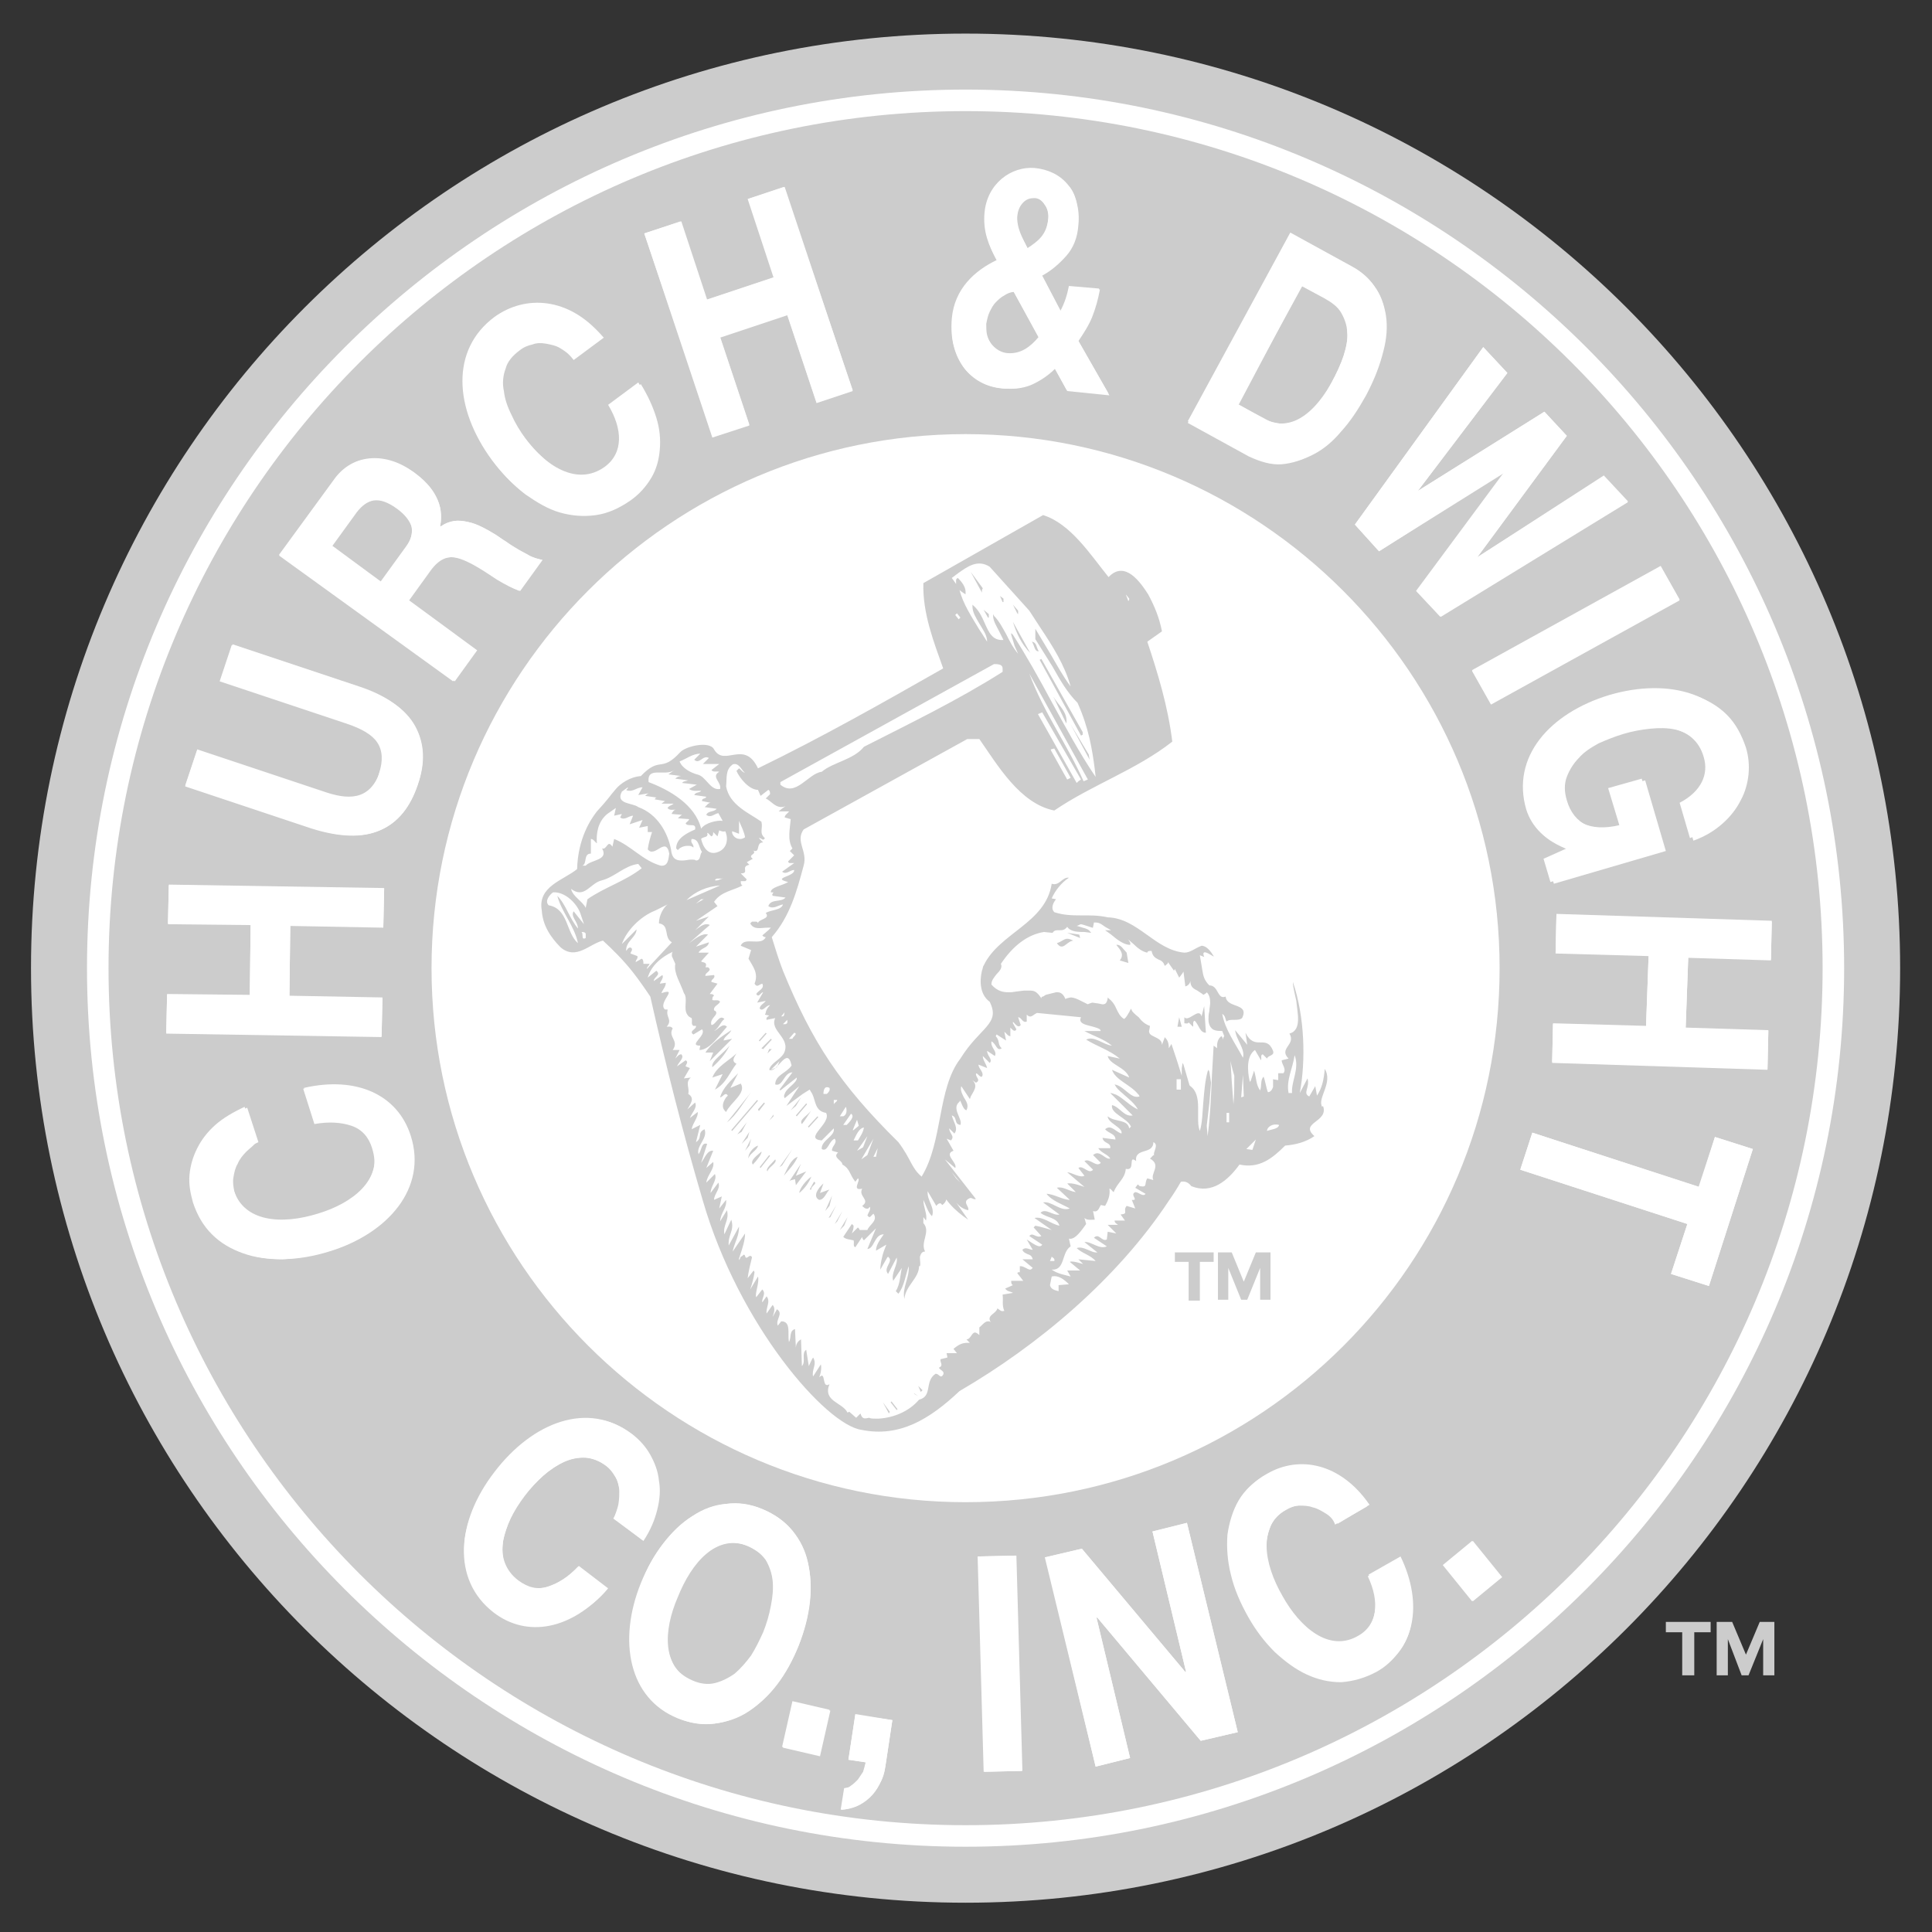 <?xml version="1.0" encoding="utf-8"?>
<!-- Generator: Adobe Illustrator 24.0.0, SVG Export Plug-In . SVG Version: 6.00 Build 0)  -->
<svg version="1.1" id="Layer_1" xmlns="http://www.w3.org/2000/svg" xmlns:xlink="http://www.w3.org/1999/xlink" x="0px" y="0px"
	 viewBox="0 0 224.3 224.3" style="enable-background:new 0 0 224.3 224.3;" xml:space="preserve">
<rect x="0" y="0" width="224.3" height="224.3" fill="#333333" stroke="none"/>
<style type="text/css">
	.st0{fill-rule:evenodd;clip-rule:evenodd;fill:#CCCCCC;}
	.st1{fill-rule:evenodd;clip-rule:evenodd;fill:#FFFFFF;}
	.st2{fill:#FFFFFF;}
	.st3{fill:#CCCCCC;}
</style>
<g>
	<path class="st0" d="M220.6,112.4c0,59.9-48.6,108.5-108.5,108.5c-59.9,0-108.5-48.6-108.5-108.5C3.6,52.5,52.2,3.9,112.1,3.9
		C172,3.9,220.6,52.5,220.6,112.4"/>
	<path class="st1" d="M174.1,112.4c0-34.2-27.8-62-62-62c-34.2,0-62,27.8-62,62c0,34.2,27.8,62,62,62
		C146.4,174.4,174.1,146.7,174.1,112.4"/>
	<path class="st2" d="M112.1,10.4c-56.2,0-102,45.8-102,102c0,56.2,45.7,102,102,102c56.2,0,102-45.8,102-102
		C214.1,56.2,168.3,10.4,112.1,10.4z M112.1,211.9c-54.9,0-99.5-44.6-99.5-99.5c0-54.9,44.6-99.5,99.5-99.5
		c54.9,0,99.5,44.6,99.5,99.5C211.6,167.3,167,211.9,112.1,211.9z"/>
	<path class="st2" d="M132.5,121.7c-2.7-3.2-5.8-4.2-6.7-4.5c-1-0.3-4.7-0.9-6-0.8c-1.3,0.1-3.3,0.5-3.7,1.4
		c-0.3,0.7-0.7,1.6-1.6,2.5c-0.7,0.7-1.7,1.8-2.5,3.1c-1.4,1.8-1.8,4.1-2.3,6.7c-0.5,2.4-0.8,5.1-2,7.2l-0.5,0.8l-0.7-0.6
		c-0.8-0.6-1.1-1.3-1.5-2.1l-1.3-2.1c-6.7-6.7-10-11.6-13.5-20.1c0,0-1.3-3.8-1.3-3.8l0-0.4c2-2.4,3.1-5.2,3.8-8.2
		c0.2-0.6,0.1-1.3-0.1-1.9c-0.2-0.8-0.4-1.7,0-2.9c0,0,0-0.6,0-0.8c0-0.2-0.1-0.9-0.2-1.1c-0.2-0.3-1.4-1.9-2.5-2.9
		c-0.7-0.6-1.1-0.7-1.4-0.9l-0.8-0.1l-0.3-0.4c-0.6-1.3-1.4-1.9-2.3-1.5c-0.9,0.4-2.1,0.1-2.4-0.3c-0.3-0.4-0.8-0.7-1.3-0.7
		c-0.9,0-1.9,0.3-2.3,0.6c-1.3,1.3-2,1.6-2.8,1.6c-0.5,0-0.9,0.2-1.3,0.7l-0.4,0.6h-0.5c-1.2,0-1.8,0.7-2.1,1.1l-0.4,0.7l-2,2.1
		c-0.6,0.7-2.1,3-2.1,6.4l0.3,0.4l2.1-0.6l2.8-1.2c0.1-0.1,1.6-0.5,2.4,0.8c0.4,1.1,0.8,1.4,2.1,2.6c0.7,0.6-5.1,4.4-5.1,4.4
		l-0.7,1.9c1.2,1.1,1.6,1.6,2.8,3.1l2.2,3l0,0.1c1.8,8,3.9,16,6.1,23.6c4.2,14.4,14,25.6,17.8,26.1c3.6,0.7,6.2-0.2,10.1-3.9
		c0,0,1.7-1.4,3.2-2.3c0.7-0.4,3.9-2.5,7-5c3-2.4,6.1-5.3,7.5-6.8c2.8-2.8,5-6,7.1-9.1c0,0,0.6-0.6,0.8-3.3c0.1-2.2,0-4.3-0.2-5.6
		C135.3,128.1,135.3,124.9,132.5,121.7z"/>
	<path class="st3" d="M96.3,138.1c-0.4,0.4-0.6,1.2-1.2,1.2c-0.8-0.4-0.1-1.4,0.5-1.9l-0.4,1.1L96.3,138.1z M97.1,139.9l-0.7,1.4
		l-0.2,0.1L97.1,139.9z M153.6,128.4c0.7,1.9-2.8,1.9-1,3.5c-1,0.7-2.2,1-3.4,1.1c-1.5,1.5-3,2.7-5.3,2.2c-1.3,1.8-3.2,3.5-5.6,2.5
		c-0.3-0.4-0.7-0.6-1.2-0.5c-0.4,0.7-0.9,1.5-1.4,2.2c-6,9.1-15.2,16.8-24.3,22.1c-3.5,3.3-7,5.4-11.4,4.5
		c-4.1-0.6-14.2-12.1-18.4-26.6c0,0,0,0,0,0c-2.3-7.8-4.3-15.7-6.1-23.7c-0.6-0.9-1.3-1.9-2-2.8c-1.1-1.4-2.3-2.6-3.5-3.7
		c-1.6,0.4-3.1,2.3-4.9,0.8c-1.2-1.2-2.1-2.6-2.2-4.3c-0.5-2.8,2.5-3.5,4.1-4.8c0.1-3.6,1.6-5.8,2.3-6.7c1.3-1.4,1.5-1.8,2.2-2.6
		c0.5-0.6,1.6-1.4,2.9-1.5c2.3-2.4,2.3-0.3,4.6-2.8c0.7-0.7,3.4-1.3,3.9-0.3c1.2,2.1,3.5-1.2,5.1,2.2c7.4-3.6,14.3-7.5,21.5-11.6
		c-1.1-3.1-2.4-6.4-2.3-9.9l13.9-7.9c3.2,1,5.5,4.6,7.6,7.2c1.9-2,3.7,0.6,4.6,2c0.7,1.3,1.3,2.7,1.6,4.3l-1.7,1.2
		c1.2,3.6,2.4,7.5,2.9,11.6c-4.2,3.3-9.3,5-13.7,8c-4-0.8-6.6-5.3-8.7-8.3h-1.4l-19,10.5c-1,1.4,0.5,2.5,0,4.2
		c-0.8,3-1.6,5.9-3.7,8.3c0.4,1.3,0.8,2.6,1.3,3.9c3.4,8.3,6.6,13.2,13.4,19.9c1.5,2,1.5,3,2.7,4c2.5-4.1,1.8-10.2,4.5-13.7
		c2.3-3.7,4.7-4,3.4-6.6c-1.1-0.8-1.2-2.3-0.9-3.6c0.1-0.2,0.1-0.5,0.2-0.6c1.8-3.8,7.2-4.9,7.9-9.5c0.9,0.3,1.2-0.8,2-0.7
		c-0.9,0.6-1.6,1.5-2,2.4l0.5,0.1c-0.4,0.5-0.6,1.1-0.2,1.5c2.1,0.7,4,0.1,6.2,0.6c3.5,0.1,5.5,3.8,8.9,4.1c0.7,0,1.2-0.5,2-0.8
		c0.6,0,1.1,0.7,1.4,1.2c0.2,0.3-1.6-1.2-1.1,0.1l-0.5-0.2c0.1,0.6,0.2,1.2,0.3,1.8c0.1,0.6,0.2,1.1,0.8,1.7c1.1,0,0.9,1.7,1.9,1.3
		c0.1,1.4,2.8,0.7,1.9,2.5c-0.5,0.4-1.4,0-1.8,0.4c-0.2-0.4-0.1-0.6-0.5-0.9c0.3,1.8,1.5,3.4,2.4,5.1c0.3-1-0.8-2.1-0.9-3.2l1.4,1.7
		l-0.2-1.4c1.1,2.2,2.4,0.1,3.2,2.1c0.2,0.6-0.6,0.5-0.7,0.9l-0.5-0.5c-0.3,0.1-0.1,0.4-0.2,0.7l-0.7-1.2c-1,0.7-0.9,2.4-0.6,3.7
		l0.1-0.1l0.4-1.2c0.3,1,0.2,1.6,0.7,2.3c0.2-0.5,0-1.2,0.4-1.6c0.2,0.5,0.3,1.3,0.5,1.8c0.3,0,0.5-0.3,0.6-0.6l0-0.9l0.6,0.1l0-0.8
		h0.6c0.4-0.5-0.2-1-0.2-1.5l0.8-0.2c-1.2-1.2,0.9-1.6,0.1-2.9c1.5-0.4,0.9-2.5,0.8-3.8c-0.1-0.5-0.4-1.6-0.4-2.2
		c1.4,4.1,1.5,9.2,0.8,12.9l0.9-1.7c0.3,1.1-0.6,1.7,0.2,2.1l0.7-1.2l0.2,1.1c0.6-0.9,0.8-1.9,0.9-3.1c1,1.6-0.9,3.4-0.3,4.4
		L153.6,128.4z M130.7,69l0.3,0.8l0.1-0.2l0-0.1L130.7,69z M124.3,90.3l-1.9-3.4L122,87l0,0.1l1.9,3.4L124.3,90.3z M125.5,90.5
		l-4.5-7.8l-0.5,0.2l4.5,8l0.2-0.2L125.5,90.5z M119.5,78.2c1.7,4.6,4.4,8.2,6.3,12.5l0.5-0.2L119.5,78.2z M101.4,134.3h0.3l0.2-1
		L101.4,134.3z M101.4,132.2l-1.4,2.4l0.7-0.5L101.4,132.2z M100.7,131.9l-1.2,1.7l0.7-0.4L100.7,131.9z M99.1,132.4l0.5,0
		c0.3-0.5,0.6-0.9,0.7-1.5C99.7,131,99.4,131.8,99.1,132.4z M99.5,130l-0.5,1.2l0.1,0l0.6-0.5L99.5,130z M98.8,129.3l-0.9,1.3h0.4
		C98.6,130.3,99.3,129.6,98.8,129.3z M97.5,129.6h0.4c0.5-0.2,0.4-0.9,0.3-1.1L97.5,129.6z M96.8,128.2c0.1-0.2,0.4-0.3,0.4-0.5
		h-0.4V128.2z M95.6,127h0.4c0.2-0.2,0.4-0.4,0.3-0.7C95.7,126,95.6,126.6,95.6,127z M91.6,120.6H92c0-0.2,0.7-0.6,0.2-0.7
		L91.6,120.6z M91.4,118.4l-0.5,0.5h0.3C91.5,118.8,91.4,118.6,91.4,118.4z M90.7,118h0.2c0.2-0.1,0.1-0.3,0.2-0.5L90.7,118z
		 M110.9,71.4l0.4,0.5l0.2-0.2l-0.4-0.5l-0.1,0.1L110.9,71.4z M90.6,91.1c1.8,1.5,3.2-1.3,4.8-1.5c1.3-1.1,3.7-1.4,4.9-2.9
		c5.3-2.7,10.9-5.4,16.1-8.7v-0.4c0-0.5-0.6-0.5-1-0.5L90.6,90.8V91.1z M83.5,96.4l-0.2,0.7l-0.5-0.5c0,0.2,0,0.4-0.2,0.5
		c-0.2-0.1-0.3-0.4-0.5-0.4c0.2,0.6-0.5,0.4-0.7,0.7c0.2,0.9,0.8,2,2,1.5c1-0.4,1.2-1.5,0.8-2.4C84,96.6,83.7,96.5,83.5,96.4z
		 M83.6,102.8c-1.5,0.1-2.9,0.7-3.9,1.7L83.6,102.8z M81.4,104.4l-0.6,0.5l0.9-0.5H81.4z M84,102c0,0-0.1,0-0.1,0
		c-0.1,0-0.2,0-0.3,0h-0.2c-0.2,0-0.3,0-0.4,0.2C83.4,102.3,83.6,102,84,102z M78.9,88.4c0.3,0.8,1.3,1.3,2,1.5
		c1.1,0.2,1.5,1.9,2.7,1.7c0.2-0.8-1.1-1.4-0.1-2c-0.3-0.1-0.7,0.1-0.9-0.2l0.9-0.7h-1.9l0.7-0.7c-0.7-0.4-1.1,0.8-1.7,0.2l0.7-0.7
		C80.4,87.5,79.7,88.1,78.9,88.4z M75.3,90.8c2.4,0.9,5.4,2.6,6.1,5.4c0.5-0.7,1.9-1,2.5-0.9l-0.5-0.9c-0.5,0.1-0.9,0.6-1.4,0.2
		c0.2-0.5,0.9-0.3,1.2-0.7l-1.4-0.2c0.2-0.1,0.4-0.5,0.7-0.5l-1-0.2c0-0.4,0.4-0.2,0.5-0.5l-1.4-0.2c0.2-0.4,0.6-0.2,0.8-0.5
		c-0.5,0-1,0.1-1.4-0.2l0.9-0.5l-1.7-0.2c0.1-0.2,0.4-0.2,0.7-0.3l-1.5-0.2c0.2-0.2,0.4-0.3,0.7-0.3l-1.5-0.2l0.7-0.5
		C77.2,90.2,75.1,88.9,75.3,90.8z M74.1,93.7c2.2,0.8,3.4,2.9,3.8,4.9c0.1,1.1,0.6,1.3,1.2,1.3h0.2c0.3,0,0.6-0.1,0.9-0.1h0.2
		c0.1,0,0.3,0,0.4,0.1c0.6,0,0.4-0.7,0.7-1c-0.4-0.5-0.3-1.5-1.2-1.5c-0.2,0.5,0.3,0.6,0.2,1c-0.1-0.1-0.3-0.2-0.5-0.2h-0.2
		c-0.4,0-0.9,0.2-1.1,0.5l-0.2-0.2c0-1.2,1.3-1.8,2.2-2.2c0.1-0.5-0.2-0.5-0.5-0.5c-0.2,0-0.5,0-0.6-0.2c0.1-0.2,0.4-0.3,0.4-0.5
		L78.7,95c0,0,0.4-0.4,0.5-0.4L78,94.5v-0.1c0.1-0.1,0.2-0.4,0.5-0.4c0,0-0.1,0-0.1,0c-0.3,0-0.7,0.1-0.9-0.2
		c0.2-0.3,0.5-0.3,0.7-0.5h-1.4l0.4-0.3L76,92.8c0.1-0.1,0.1-0.2,0.2-0.2c0,0,0.1,0,0.1,0l-1.4-0.2c0.1-0.1,0.2-0.2,0.4-0.3l0.1,0
		c0,0-0.1,0-0.1,0c0,0,0,0,0,0l-1.2,0.2l0.5-0.9c-0.6,0-1.1,0.5-1.6,0.4c-0.1,0-0.2,0-0.3-0.1c0.1-0.1,0.2-0.1,0.2-0.3l-0.7,0.5
		C71.4,93.4,73.5,93.2,74.1,93.7z M67.6,100.5H68c0.6-0.7,2.7-0.6,1.9-2c0.6,0.2,0.6-1.1,1.2-0.2l0.2-0.9c2,0.8,3.3,2.5,5.4,3.1
		c0.9,0.1,0.9-0.8,1-1.4c-0.4-2.1-1.7,0.6-2.5-0.5c0.1-0.7,0.3-1.4,0.5-2h-0.5v-0.7l-1,0.2l0.4-0.9l-1.5,0.5l0.4-1
		c-0.5,0-1,0.6-1.5,0.2l0.2-0.4l-0.9,0.2l0.2-0.9l-1,0.7c-1.1,0.9-1.3,2.3-1.2,3.4c-0.2-0.1-0.4-0.5-0.7-0.5v1.7
		C67.7,99.1,68.2,100.3,67.6,100.5z M64.7,104c1,1,1.4,2.6,2.4,3.8c0-0.8-0.9-1.4-0.5-2l1.2,1.5l-0.4-1.2c-0.4-1.2-1.8-2.6-3.2-2.5
		c-0.4,0.3-1,1-0.5,1.5c2.3,0.4,2,3.2,3.4,4.4C66.7,107.5,65.2,105.9,64.7,104z M68,108.4c-0.1-0.2-0.3-0.2-0.5-0.2
		c0.3,0.2-0.1,1,0.5,0.7V108.4z M74.5,100.8l-0.4-0.5c-1.6,0.2-2.7,1.5-4.2,1.9c-1.4,0.3-2,2.2-3.6,1c0.2,0.9,1.3,1.4,1.7,2.2l0.2-1
		C70.2,103,72.6,102.3,74.5,100.8z M75.1,112.5l2.9-3.1c-1-0.6-0.2-2-1.5-2.2c0-1,0.6-1.9,1-2.2l-1.4,0.7c-1.8,0.7-3.4,2.4-3.9,3.9
		l1.7-1.7c0,0.9-1.3,1.4-1.2,2.5c0.1-0.1,0.2-0.4,0.5-0.4c0.4,0.2,0,0.5,0,0.7L74,111c0.1,0.3-0.2,0.4-0.2,0.7l0.7-0.4
		c0.2,0.1,0.2,0.4,0.2,0.6h0.7C75.4,112.1,75.1,112.2,75.1,112.5z M121,144.5l-1.5-1c0.4-0.5,0.8,0.3,1.4,0l-0.9-1l0.2-0.2
		c0.6,0.1,1.5,0.4,1.9,0.5l-2-1.4c1-0.2,1.9,0.7,2.9,0.9c-0.3-1-1.5-0.9-2.2-1.5c0.6-0.6,1.5,0.4,2.2,0.2l-1.9-1.4
		c1-0.2,2,1.1,3.1,0.7c-0.9-0.5-2.1-0.9-2.7-1.7c0.8,0,1.9,0.7,2.7,0.7l-1.5-1.4c0.7-0.2,1.4,0.4,2.2,0.5l-1-1
		c0.6-0.1,1.4,0.2,2,0.4l-2-1.7c0.5,0,1.5,0.7,2,0.4l-0.7-0.9c0.5-0.4,1.2,0.8,1.7,0.2l-1-1c0.6-0.4,1.4,0.8,1.9,0.2l-0.9-0.9
		c0.8-0.7,1.4,0.6,2,0.4c-0.3-0.5-1-0.6-1.4-1.2h1.4c0.1-0.7-0.8-0.5-0.9-1.2l1.5,0.2c0-0.7-0.8-0.7-1.2-1.2
		c0.7-0.6,1.2,0.3,1.9,0.5c0.2-0.7-1.6-1.2-1.6-2c0.8,0.7,2.3,0.3,2.5,1.4l0.2-0.2c-0.4-1-2.4-1.5-2.2-2.5c0.9,0.2,1.4,1.4,2.4,1.2
		l-2.4-2.4l-0.2-0.2c0.2,0,0.4,0.1,0.7,0.2c0.8,0.4,1.6,1.3,2.5,1.7c-0.3-0.6-1-1.2-1.6-1.7l-0.1-0.1c-0.5-0.4-0.8-0.7-1-1.1
		c0.7,0.1,1.3,0.8,1.9,1.2c0.3,0.2,0.6,0.3,1,0.2l-0.1-0.2l-0.1-0.1c-0.9-1.1-2.6-1.6-3-2.8l2,0.9c-0.4-1.2-2.3-1.5-2.5-2.5l1.4,0.3
		c-1.2-1-2.6-1.4-3.9-2.2c0.9-0.5,2,0.6,3,0.7c-1-0.8-2.1-1.1-3.2-1.7h1.9l-0.1-0.2c-0.8-0.5-2.7-0.4-2.2-1.4l-5.1-0.5
		c-0.5,0.2-0.7,0.7-1.2,0.2v0.8c-0.5,0.2-0.6-0.5-1-0.5l0.3,0.9c-0.4,0.6-1-0.8-0.9-0.2l0.4,0.7c-0.2,0.4-0.5,0-0.7-0.2v1
		c-0.3,0-0.5-0.4-0.7-0.5l0.2,1l-1.1-0.7l-0.1,0.2c0.5,0.5,0.2,1,0.7,1.4c-0.6,0.4-0.6-0.5-1.2-0.8c-0.1,0.8,0.7,1.1,0.4,1.7
		l-0.9-0.6c0,0.6,0.7,1,0.3,1.4l-0.8-0.8c0,0.5,0.4,0.9,0.5,1.4l-1-0.4c0,0.5,0.7,0.9,0.4,1.4c-0.3,0.1-0.6-0.6-0.7-0.3
		c0,0.4,0.6,0.7,0,1l-0.4-0.3c0.7,0.7,0.1,1.3-0.2,1.9l-0.1,0.3l-0.2-0.3l-0.8-1.2c-0.1,0.4,0,0.7,0.2,1.1l0.1,0.2
		c0.3,0.5,0.6,0.9,0.3,1.5c-0.5-0.1-0.7-1.5-0.8-1c-1,0.8,0.4,2,0.1,2.7c-0.8-0.1-0.3-0.9-1-1.1c0.2,0.8,0.8,1.5,0.3,2.1l-0.6-0.6
		c0,0.6,0.7,0.9,0.2,1.4l-0.5-0.2l0.8,1.4c-1.2,0.4,0.5,1.4,0.2,2l-1.2-1l3.6,4.6c-0.3,0.1-0.5-0.2-0.7-0.1c-1,0.4,0,1-0.2,1.4
		c-0.5-0.1-1-0.4-1.4-0.9l1.4,2c-1.5-1-3.1-2.5-3.4-4.3L109,137l0.2,0.2c0.2,0.8,1.3,1.9,0.2,2.7l-0.2-0.2c-0.3,0-0.4,0.2-0.5,0.3
		l-1-1.7c-0.1,1.1,0.9,1.9,0.5,2.9c-0.5-0.5-0.7-1.3-1-1.9c0,0.9,0.5,1.7,0.3,2.4l-0.3-0.4v0.7c0.9,1-0.4,2.2,0.2,3.3
		c-0.4,0-0.5,0.3-0.6,0.6l0,0.1c0,0.4,0.1,0.8,0,1h-0.1c0,1.4-1.6,2.3-1.7,3.8c-0.3-1.3,0.6-2.4,0.5-3.8c-0.4,1.1-0.5,2.3-1.2,3.2
		l-0.3-0.3c0.5-0.8,0.5-1.8,0.7-2.7l-1,1.5c-0.3-0.9,0.6-1.9,0.4-2.7l-1,1.9c-0.6-0.7,0.6-1.4,0.1-1.9l-0.1-0.1l-0.1,0.1l-0.8,1.4
		c0-0.5,0.1-1,0.2-1.4c0.1-0.5,0.3-1,0.5-1.5l-1.2,0.7c0-0.7,0.5-1.3,0.9-1.9c-1.1,0-1.1,1.7-1.9,1.7l1-2.4l-1.4,1.4
		c-0.1-0.1-0.2-0.2-0.2-0.4l-0.8,1.2c-0.3-0.1-0.1-0.5-0.2-0.8c-0.4-0.1-0.9-0.1-1.2-0.4l1-1.5l0.2,0.2c0,0.4-0.1,0.6-0.2,0.9
		l0.7-0.7c0.1,0.1,0.2,0.2,0.2,0.3h0.9c0.2-0.6,1.3-1.1,0.7-1.9l-0.4,0.4c-0.2,0-0.2-0.1-0.3-0.2c0.1-0.3,0.4-0.6,0.3-1l-0.2,0.2
		c-0.3,0.1-0.5-0.1-0.7-0.3c1-0.7-0.5-1.1,0-2c-1.3,0.3-0.1-1-0.5-1.2l-0.3,0.4c-0.7-0.9-0.6-1.5-1.5-2c0-0.5-1.2-0.8-0.5-1.4
		l-0.7-0.2c-0.1-0.5,0.7-0.9,0.3-1.4c-0.7,0.3-0.8,1.6-1.5,1.2c-0.1-1,1.6-1.5,1.4-2.4l-1.4,1.4c-2.2-0.2,1.2-2,0.5-3.2
		c-1.3-0.2-1.2-1.4-1.6-2.2l-0.3-0.5l-0.8,0.5l-1.9,1.4l0.9-1.4l0.6-0.9l-1.1,0.9l-0.6,0.5c-0.1-0.2-0.1-0.3,0-0.5
		c0.2-0.7,1.5-1.3,1.4-1.9l-1.9,1.5l-0.1-0.1l1.5-2c-1,0-1.1,1.7-2,1.4c0-1.1,1.3-1.3,1.9-2.2c-0.5-2.4-1.7,1-2.6,0.5
		c0.2-0.8,1.2-1.1,1.7-1.9c0.9-1.8-1.7-2.6-1-4.1l-1,0.2c-0.1-0.3,0.2-0.4,0.3-0.5l-0.5-0.1l0.1-0.2l0-0.1c0.1-0.3,0.2-0.5,0.5-0.8
		c-0.5,0-0.8,0.8-1.2,0.4c0-0.4,0.5-0.6,0.7-0.9l-1,0.2l0.7-1.2c-0.3,0-0.5,0.7-0.8,0.2c0.2-0.4,1-0.6,0.7-1.2
		c-0.4,0.1-0.6,0.5-0.9,0c0.5-1.2-0.2-2-0.7-2.9l0.3-1l-1.2-0.5c0.4-1.1,2.4,0.1,2.9-1c-0.2,0-0.3-0.1-0.4-0.2l0.7-0.6l0.3-0.3
		c-0.1,0-0.1,0-0.2,0c-0.1,0-0.1,0-0.2,0c-0.7,0-1.6,0.3-2-0.5l0.2-0.2c0,0,0.1,0,0.1,0h0.1c0.1,0,0.1,0,0.2,0h0.1
		c0.1,0,0.2,0.1,0.2,0.2c0-0.5,1.5-0.5,0.9-1.2c0.6-0.4,1.8-0.3,2-1c-0.6,0.1-1.1,0.6-1.7,0.2c0.3-0.9,1.5-0.4,2-1l-1.5-0.2
		c-0.1-0.2,0-0.2,0.1-0.4h-0.3c-0.1-0.6,1.4-0.8,2-1.2c-2-0.5,0.8-0.6,0.7-1.4c-0.5,0-0.9,0.6-1.4,0.2l1.4-1c0,0-0.1,0-0.1,0
		c-0.1,0-0.2,0-0.3,0h-0.1c-0.1,0-0.2-0.1-0.2-0.2l0.7-0.7l-0.5-0.5l0.3-0.3c-0.6-1-0.3-2.2-0.2-3.4l-0.7-0.2c0-0.3,0.4-0.5,0.5-0.7
		h-1.2c0.1-0.1,0.6-0.5,0.8-0.6c-1.1,0.4-1.6-0.6-2.3-0.9l0.5-0.5c0-0.2,0-0.4-0.2-0.5l-0.9,0.7l-0.3-0.7c-1,0-2.1-1.3-2.5-2.2
		l0.3-0.3c0.2,0.1,0.4,0.5,0.7,0.5c-0.3-0.1-0.6-1-1.2-1c-0.1,0-0.2,0-0.3,0.1c-0.8,0.6-0.6,1.6-0.7,2.5c0.4,2.2,2.7,3.1,4.1,4.1
		c0.2,0.8-0.3,1.3,0.4,1.9c-0.2,0.4-0.4,0-0.6,0c0,0,0,0-0.1,0l0.5,0.5c-0.8,0-0.4,1-0.9,1c-0.1,0-0.2,0-0.3-0.1
		c0.6,0.5-0.7,0.5,0,1l-0.7,0.4l0.3,0.3c-1.1,0.2,0.1,1-1,1l0.7,0.7c-0.1,0.1-0.1,0.2-0.2,0.2h-0.1c-0.1,0-0.2,0-0.3,0
		c0,0-0.1,0-0.1,0c0,0.2,0,0.4,0.2,0.5c-1.1,0.6-2.5,0.7-3.3,1.9l0.4,0.5l-2.5,1.7l1.5-0.5l-1.6,1.6h0c0.4-0.3,0.9-0.7,1.3-0.7
		c0.1,0,0.3,0,0.4,0.1l-0.7,0.6l-1.7,1.5c0.7-0.5,1.5-1.2,2.2-1l-1.4,1.4l1.5-0.5c-0.1,0.7-0.9,0.6-1.2,1.2h1.2l-0.9,1
		c0.1,0.2,0.8,0,0.5,0.7h0.3c0.6,0.4-0.4,0.6-0.3,1l1-0.1c0.2,0.4-0.4,0.5-0.3,0.8l0.7,0.2l-0.9,1.2c0.2,0,0.4,0,0.5,0.2
		c-0.2,0.1-0.2,0.3-0.2,0.5c0.3,0.1,0.7-0.1,0.9,0.2c-0.2,0.4-0.8,0.5-0.7,1c0.3,0.1,0.3,0.3,0.2,0.5c-0.2,0.3-0.7,0.7-0.5,1.2
		c0.5,0,0.9-1.3,1.5-0.7c-0.5,0.4-0.6,1-1.2,1.4c0.5-0.2,1-1,1.5-0.5c-0.9,1-2,2.7-3.2,2.7l0.1-0.5c-1.5,0,0.8-1.2,0.2-1.9l-1,0.6
		c-0.6-0.4,0.4-0.6,0.3-1h-0.3c-0.3-0.2-0.1-0.5-0.2-0.9c-0.2-0.1-0.4-0.2-0.5-0.4c-0.5-0.7,0.1-1.9-0.4-2.5c-0.4-1.2-1.2-2.3-1-3.4
		L78,111c0-0.2,0-0.4,0.1-0.5c-1.3,0.6-2.5,1.6-2.9,3l1-0.8c0.6,0.5-0.3,0.7-0.3,1.2l1-0.7c0.2,0.3-0.2,0.7-0.3,1l0.7-0.1
		c0,0.5-0.4,0.8-0.5,1.2c2.1-0.7-0.5,1.1,0.4,1.9h0.3l0,0.1c-0.2,0.8,0.6,1.1-0.1,1.9c0.2,0,0.5-0.1,0.7,0.2c-0.6,1,0.8,1.4,0,2.5
		h0.8l-0.5,1c0.2-0.2,0.4-0.5,0.7-0.5c0.4,0.4-0.3,0.9-0.5,1.4l1-0.7c0.4,0.2,0,0.5,0,0.7l0.5,0.2l-0.7,1.2l0.8-0.1
		c-0.7,0.6-0.1,1.2-0.3,1.9c0.8,0.5,0.3,1.1-0.1,1.8l0.9-0.8c0.3,0.6-0.4,1.2-0.6,1.8l0.9-0.7c0.1,0.6-0.6,1.3-0.7,2l1-0.5l-0.5,2
		c0.8-0.5,0.1-1.1,1-1.5c0.4,1.1-1,1.9-0.7,2.9c0.4-0.5,0.3-1.4,1-1.2l-0.7,2.2c0.4-0.5,0.7-1.5,1.4-1.4l-0.8,2l0.8-0.7
		c0.2,0.8-0.7,1.5-0.8,2.4l1-1c0.3,0.7-0.5,1.4-0.5,2.2l0.9-1.2c0.3,0.7-0.5,1.3-0.5,2l0.9-0.4l-0.3,1.4l0.8-1
		c0.1,1-0.6,1.4-0.7,2.5l0.8-1.3c0.3,1.2-0.5,1.7-0.3,2.8l0.8-1.7c0.4,1.3-0.4,1.7-0.3,3l1.2-2.2c0,1.1-0.4,1.6-0.7,2.7l0,0.2
		l0.1-0.2l1.3-1.9c0,0.8-0.3,1.7-0.6,2.6c-0.1,0.4-0.1,0.1-0.1,0.5c0.3-0.4,0-0.3,0.4-0.5c0,0,0.2-0.3,0.3,0c0.1,0.5,0.4,0,0.6,0
		c0.1,0,0.2,0.1,0.2,0.2c-0.2,0.8-0.4,1.6-0.5,2.4l0.7-0.9l0.1,0.2c-0.1,0.7-0.3,1.4-0.5,2l0.9-1.5c0.2,0.7-0.4,2-0.2,2.4l0.7-0.9
		c0.5,0.5-0.1,1,0,1.5l0.5-0.7c0.5,0.6-0.1,1.3,0,2l0.7-1c0.4,0.4,0.1,1,0,1.4l0.5-0.9c0.8,0.5-0.2,1.2,0.1,1.9l0.4-0.5
		c1.2,0,0.7,1.5,0.9,2.4c0.3-0.5,0-1.3,0.7-1.5l0.1,2.2c0-0.4,0.2-0.8,0.6-1l0.1,3.1c0.5-0.5-0.1-1.5,0.5-1.9l0.3,1.9
		c0.2-0.4,0.3-0.7,0.5-1c0.5,0.8-0.2,1.4,0,2.2l0.9-1.4c0.1,0.4,0,1.1-0.2,1.5c0.1-0.1,0.3-0.2,0.3-0.2c0.4,0,0.1,1.5,0.9,1
		c-0.8,2,1.5,2.1,2.1,3.3l0.2-0.1l0.8,0.7l0.5-0.5c0.2,0.7,0.5,0.6,1,0.5c0.2,0.1,0.5,0.1,0.7,0.1h0.4c1.7-0.1,3.5-0.8,4.7-2.2
		c1.6-0.4,0.6-2.1,1.9-3c0,0,0.1,0,0.1,0c0.3,0,0.5,0.6,0.8,0.1c0.2-0.4-0.3-0.5-0.5-0.8c0.6-0.3,0.1-0.6,0.2-1l0.8-0.2l-0.1-0.5
		h1.2l-0.4-0.5c0.6-0.5,1-0.7,1.6-0.7c0.1,0,0.2,0,0.3,0l-0.4-0.4c0.5,0,0.6-0.8,1-0.8c0.1,0,0.3,0.1,0.5,0.3v-0.9
		c0.2-0.1,0.6-0.7,1-0.7c0.1,0,0.3,0,0.4,0.2c-0.7-0.9,0.5-1,0.7-1.7c0.2,0.1,0.4,0.4,0.7,0.3c0,0,0.1,0,0.1,0
		c-0.3-0.7-0.1-1.2-0.2-1.9l1.2-0.2c-0.3-0.2-0.6-0.1-0.9-0.5l0.9-0.4c-0.2-0.1-0.2-0.3-0.2-0.5h1.4l-0.7-0.9
		c0.1-0.1,0.1-0.1,0.2-0.1c0,0,0.1,0,0.1,0v-0.7c0,0,0.1,0,0.1,0c0.4,0,0.8,0.4,1.1,0.4c0.1,0,0.2-0.1,0.3-0.2l-1.2-1h1.2
		c-0.1-0.4-0.3-0.5-0.6-0.6c-0.2-0.1-0.5-0.2-0.6-0.5c0.4-0.4,0.8,0,1.2,0l-0.7-1.2C120,144.4,120.7,145,121,144.5z M86.5,97.2
		c-0.1-0.6-0.4-1.2-0.7-1.9v1.5L85,96.5v0.2C85.2,97.4,86,97.6,86.5,97.2z M111,136.8l0.5,0.5l-1-1.2L111,136.8z M122.1,145.9
		l-0.2,0.5h0.5C122.5,146.1,122.2,146,122.1,145.9z M124.1,149.1c-0.5-0.5-1.2-1.1-2-0.9l-0.2,1c0.1,0.5,0.6,0.6,1,0.7v-0.7
		L124.1,149.1z M133.5,134.5c0.2-0.1,0.3-0.4,0.5-0.4c-0.2-0.3,0.6-1.2-0.1-1.5c0,1.5-2.2,0.6-2,2.2c-1-0.8,0,1.2-1.2,0.9
		c-0.1,1.2-1,1.6-1.4,2.7c-0.2-0.1-0.3-0.4-0.5-0.4c0.1,0.7-0.1,1.3-0.5,2l-0.5-0.1c-0.2,0.3-0.3,0.9-0.9,0.7l0.2,1
		c-0.4,0-0.9,0.1-1.2-0.2l0.2,0.7c-0.5,0.7-1.3,1.9-2,1.7l0.2,0.9c-1.1,0.7-0.6,2.8-2.2,2.7c0.7,0.5,1.5,0.6,2.2,0.8l-0.4-0.7h1.5
		l-1.2-1c0.4-0.2,1.8,0.4,1.5,0.2l-0.5-0.5l2,0.2c-0.6-0.7-1.6-0.9-2.2-1.5c0.8-0.3,1.7,0.6,2.4,0.5l-1.5-1.2
		c0.8-0.1,1.7,0.9,2.6,0.5l-1.5-1c0.6-0.6,0.9,0.5,1.5,0.2l0.1-0.9l1,0.2l-1-1h1.2c-0.1-0.1-0.4-0.2-0.4-0.5h1.2l-0.5-0.7
		c1-0.1,0.2-0.4,0.7-1l1,0.3l-0.4-1c0.9,0.1-0.3-0.6,0.4-0.9c0.4,0,0.9,0.6,1.2,0.2l-1.2-0.7l0.3-0.4l0.2,0.2c1,0.2,0.5-0.3,0.9-0.9
		l0.7,0.2C133.5,136.2,134.9,135.3,133.5,134.5z M137.1,125.3h-0.5v1.2h0.5V125.3z M142.7,129.2h-0.3v1.1h0.3V129.2z M144.4,127.3
		l-0.1-2.5l-0.2,2.6L144.4,127.3z M145.8,132.3l-1.1,1.1l0.7,0.1L145.8,132.3z M148.5,130.6c-0.7-0.2-1.4,0.2-1.4,0.7
		C147.6,131.1,148.4,131.1,148.5,130.6z M150.3,122.5c-0.2,1.5-1,2.9-0.7,4.4h0.4C149.9,125.5,150.9,124.1,150.3,122.5z M89.8,129.6
		l-0.5,0.5l0.5-0.7V129.6z M90.5,123.2l-1,1l0.7-0.3L90.5,123.2z M96.3,140l-0.5,0.6l0.8-1.8L96.3,140z M98,142.3l-0.5,0.5l0.9-1.5
		L98,142.3z M106.2,161.8l0.4,0.3l-0.5-0.3H106.2z M89.3,121.8h0.3l-0.5,0.5L89.3,121.8z M106.9,161.6l0.2-0.2l-0.5-0.5L106.9,161.6
		z M102.5,162.8l0.8,1.1l-0.1,0.2L102.5,162.8z M103.4,162.8l0.7,0.9l0.1-0.1l-0.7-0.9L103.4,162.8z M97.8,140.6l-0.6,1.2l-0.3,0.3
		L97.8,140.6z M93.9,130.9l1.1-1.2l-0.1-0.1l-1.1,1.2L93.9,130.9z M89.1,136c0.1-0.5,1.2-1,0.9-1.4C89.6,135.1,88.8,135.7,89.1,136z
		 M94.2,128.9c-0.4,0.6-0.7,1.1-1.1,1.6C92.7,130,93.8,129.5,94.2,128.9z M92.4,129.5l1.2-1.4l0.1,0.1l-1.2,1.4L92.4,129.5z
		 M89.3,134.1l-1.1,1.4l0.1,0.1l1.1-1.4L89.3,134.1z M87.4,135.2c-0.4-0.5,0.7-1.2,1-1.5C88.5,133.9,87.9,134.7,87.4,135.2z
		 M86.9,134.5c-0.1-0.5,0.5-1.3,1.1-1.5C87.9,133.6,87,133.9,86.9,134.5z M92.8,138.5c0.7-0.6,1.1-1.2,1.4-1.9
		C93.6,137,92.8,138,92.8,138.5z M88.6,121.8l1-1.1l-0.1-0.1l-1.1,1.1L88.6,121.8z M94.2,138.1H94l0.5-0.9
		C95,137.4,94.1,137.7,94.2,138.1z M93,127.4l-1.2,1.5l0.6-0.5L93,127.4z M92.6,134.3c-0.3,0.8-1.1,1.6-1.6,2.2
		C91.4,135.7,91.8,134.6,92.6,134.3z M90.5,135.5l0.3-0.2l1.2-1.9L90.5,135.5z M92.4,136.5l0.6-1.4l-1.4,2.1
		c0.1-0.2,0.4-0.2,0.7-0.3l0.1,0.7l1.2-1.6L92.4,136.5z M84.7,121.4c-0.5,1-1.2,1.8-2,2.5C82.5,123.2,84,122.3,84.7,121.4z
		 M84.3,129.1c-0.6-0.5-0.4-1.1,0-1.7l0.2-0.2c-0.3-0.5-0.6,0.2-0.9,0.2c0.3-1.1,1.3-2,2.1-2.8l-0.9,1.7l1.2-0.5
		C86.7,126.9,84.8,128,84.3,129.1z M85,120.6l-1,0.2c0.1-0.5,0.7-0.7,0.9-1.2c-1.1,0.7-2.4,1.6-3,2.6h0.9l-0.4,1L85,120.6z
		 M85.5,123.5c-0.6-0.3-0.3-0.7,0-1.2c-0.8,0.8-2.3,1.5-2.8,2.8l1.2-0.4l-0.9,1.8C84.3,125.8,84.7,124.5,85.5,123.5z M88.2,120.9
		l-0.1-0.1l0.8-0.9l0.1,0.1L88.2,120.9z M87.2,132.2l-0.7,1.4l0.5-0.6L87.2,132.2z M88.1,129l0.7-0.9l-0.1-0.1l-0.7,0.8L88.1,129z
		 M87.9,127.7l-3,3.5l0.1,0.1l3-3.5L87.9,127.7z M84.4,130.3c1.1-0.8,2.1-2.6,2.8-3.5L84.4,130.3z M87,131.4l-0.9,1.4l0.7-0.7
		L87,131.4z M86.7,130.3l-1.1,1.4l0.5-0.3L86.7,130.3z M118.2,71.3v-0.4l-0.6-0.7l0.5,1L118.2,71.3z M111.3,66.5l-0.8,0.6
		c0,0,0.3,0.4,0.5,0.7c0-0.1,0-0.2,0-0.2c0-0.1,0-0.1,0-0.2c0-0.1,0-0.2,0.2-0.3l0,0l0.1,0.1c0.3,0.3,0.8,0.9,0.8,1.5l0,0.1l0,0.2
		c0,0-0.5-0.3-0.7-0.5l0,0c0.4,1.6,1.4,3.1,2.3,4.6c0,0,0.6,0.9,0.9,1.4v0c0-0.8-0.5-1.4-0.9-2.1c-0.4-0.7-0.8-1.3-0.8-2v-0.2
		l0.1,0.1c0.6,0.5,1,1.3,1.3,2c0.5,1.1,0.9,2.1,2.2,2l-0.5-1c-0.3-0.6-0.7-1.2-0.7-1.8l0-0.2l0.1,0.2c0.6,0.6,1,1.4,1.4,2.1
		c0.4,0.8,0.8,1.6,1.4,2.3l-0.4-0.9c0,0-0.4-1.3-0.4-1.3l0-0.2l0.2,0.2c1.6,2.5,3,5,4.5,7.8c1.6,2.9,3.2,5.9,5.1,8.7l0,0l0,0
		c0,0-0.1-0.9-0.1-0.9c-0.3-2.3-0.7-4.8-2-7.7c-1.2-1.2-2-2.6-2.9-4.2l-2-3.2c0,0,0-0.9,0-0.9l0-0.3l1.8,3c0.7,1.2,1.4,2.5,2.3,3.7
		v0c-0.7-2.5-2.1-4.7-3.5-6.8l-1.3-2c0,0-4.6-5.1-4.6-5.1C113.5,64.9,112.3,65.8,111.3,66.5z M114,68.8l-1.3-2.4l1.4,1.9l-0.1,0.2
		L114,68.8z M116.5,69.9v-0.4l-0.4-0.3l0.3,0.7L116.5,69.9z M114.7,71.7l-0.5-0.9l0.6,0.5v0.4L114.7,71.7z M117.6,72.2l2,3.6
		C118.6,74.8,118,73.5,117.6,72.2z M119.8,74.5c0.6,0.1,0.5,0.7,0.8,1.1C120.1,75.7,120.1,74.9,119.8,74.5z M125.7,85.3V85l-4.8-8.5
		l-0.2,0.1l4.8,8.8L125.7,85.3z M123.7,83.8l-1.4-2.9c0.6,1,1.7,1.8,1.5,3.1L123.7,83.8z M126.5,88.2l-0.1-0.6l-2.1-3.5L126.5,88.2z
		 M141.9,119.7c-0.7,0-1.1-0.1-1.3-0.4c-0.2-0.2-0.3-0.6-0.3-0.9c0-0.3,0-0.6,0.1-1c0-0.3,0.1-0.7,0.1-1c0-0.5-0.1-0.9-0.4-1.2
		c0,0.1-0.4,0.3-0.4,0.3l0,0l-0.1-0.1L139,115c-0.4-0.2-0.8-0.4-0.8-1.1c0,0,0,0,0,0c0,0,0,0,0,0c-0.1,0.4-0.3,0.5-0.5,0.6l-0.1,0
		l0-0.1l-0.2-1.6c-0.1,0.2-0.5,0.7-0.5,0.7s-0.4-0.8-0.5-1c0,0-0.1,0.2-0.1,0.2s-0.7-1-0.7-1c0,0,0,0,0,0v0c0,0.2-0.1,0.2-0.2,0.3
		l-0.1,0.1l-0.1,0c-0.1-0.4-0.4-0.6-0.7-0.7c-0.4-0.2-0.7-0.4-0.8-1c0.1,0-0.2,0-0.2,0c-0.2,0-0.3,0.1-0.3,0.2
		c-0.6-0.1-1.2-0.6-1.6-1l-0.7-0.6c0,0,0.1,0.1,0.1,0.1c0.1,0.2,0.3,0.3,0.2,0.6c-0.7,0-1.5-0.6-2.2-1.2l-0.7-0.5l0.4,0
		c0,0,0.1,0,0.3,0l-0.7-0.4c-0.3-0.2-0.6-0.5-1.1-0.5c0,0-0.2,0-0.2,0c0,0,0,0,0,0c0,0.1-0.1,0.5-0.1,0.5l0,0.1l-0.1,0l-0.6-0.2
		c0,0-0.6-0.2-0.7-0.2c-0.1,0-0.2,0.1-0.5,0.2c0.1,0,0.7,0.2,0.7,0.2c0.4,0.1,0.7,0.2,0.9,0.5l0.1,0.1l-0.8-0.1c-0.7,0-1.6,0-2-0.6
		c-0.3,0.4-0.6,0.4-0.9,0.4l-0.2,0c-0.2,0-0.4,0-0.6,0.3c-0.1,0-1-0.1-1-0.1c-1.9,0.3-3.6,1.6-5,3.7c0.2,0.4-0.1,0.8-0.5,1.2
		c-0.3,0.4-0.6,0.7-0.6,1.2c0.7,0.8,1.4,0.9,2,0.9h0.3c0,0,0.7-0.1,0.7-0.1l0.8-0.1c0,0,0.5,0,0.5,0c0.6,0,0.9,0,1.5,0.9
		c0-0.2,0.1-0.2,0.2-0.2c0,0,0.3-0.2,0.3-0.2c0,0,0.4-0.1,0.4-0.1c0,0,0.8-0.2,0.8-0.2l0.2,0c0.4,0,0.7,0.3,0.9,0.8
		c0-0.1,0.6-0.2,0.6-0.2c0.4,0,0.8,0.2,1.2,0.4c0,0,0.8,0.4,0.8,0.4c-0.1,0,0.5-0.2,0.5-0.2c0,0,0.7,0.1,0.7,0.1
		c0,0,0.5,0.1,0.5,0.1c0.3,0,0.5-0.1,0.6-0.7l0-0.1l0.1,0.1c0.4,0.3,0.7,0.7,0.9,1.2c0.2,0.4,0.4,0.9,0.9,1.2
		c0.3-0.2,0.4-0.5,0.6-0.8c0,0,0.2-0.4,0.2-0.4l0.1,0.2c0,0.1,0.4,0.5,0.8,0.8c0.3,0.4,0.7,0.8,1.3,1c0,0,0,0,0,0
		c0,0.2-0.1,0.6-0.1,0.6c0,0.4,0.3,0.5,0.7,0.7c0.4,0.2,0.8,0.4,0.8,0.9v0l0,0c0,0,0.3-0.8,0.3-0.8l0-0.1l0.1,0.1
		c0.3,0.3,0.4,0.7,0.4,1.2c0,0,0.3-0.5,0.3-0.5l0.6,1.8c0,0,0.6,1.9,0.6,1.9c0,0,0,0,0,0c0,0,0-0.5,0-0.5c0,0,0-0.4,0-0.4l0.1-0.6
		l0.1,0.2l0.7,2.4c0,0,0.1,0.1,0.1,0.1c0.7,0.5,0.9,1.4,0.9,2.5l0,1.2c0,0.5,0,1,0.2,1.5c0.3-1,0.3-2.2,0.4-3.3
		c0.1-1.2,0.2-2.5,0.5-3.6l0.1-0.2l0.1,0.2l0.2,1.3l-0.2,2.4l-0.3,2.6c0,0,0.1,1.2,0.1,1.2c0,0,0,0,0,0c0.3-2.2,0.4-4.6,0.5-7
		c0,0,0.2-3.5,0.2-3.5s0.3,0.2,0.4,0.3l0,0c0-0.1,0-0.2,0-0.3c0-0.5,0.2-0.9,0.5-1.1c0.1,0,0.2,0.4,0.2,0.4c0,0,0,0,0,0
		c0-0.4,0.2-0.5,0.5-0.5c0.3,1.7,0.4,3.5,0.5,5.3c0,0,0.2,2.7,0.2,2.7c0,0,0,0,0,0c0.1-1.1,0.1-2.2,0.1-3.3
		C142.7,123,142.6,121.3,141.9,119.7z M122.7,109.5c0.9-0.3,0.9-0.8,1.9-0.3C123.8,109.3,123.4,110.5,122.7,109.5z M123.9,108.3
		l1.4,0.2l0.1,0.4L123.9,108.3z M130,111.5c0.6-0.7,0-1.3-0.4-1.8c0.5-0.1,0.8,0.5,1.2,0.9l0.2,1.2
		C130.7,111.7,130.3,111.6,130,111.5z M136.7,119.2l0.2-1.1l0.3,1.1L136.7,119.2z M138.7,118.5c-0.3,0.1-0.1,0.5-0.2,0.7l-0.5-0.5
		c-0.1,0.2-0.3,0.1-0.5,0.1v-0.7c0.5,0.6,1.7-1.2,2-0.1l0.3-1.2l0.2,3.1C139.3,119.9,139.2,119,138.7,118.5z"/>
	<g>
		<path class="st2" d="M71.8,174.6c0.1-0.6,0.1-1.1,0.1-1.7c-0.1-0.6-0.2-1.1-0.5-1.5c-0.3-0.5-0.6-0.9-1-1.2
			c-0.8-0.6-1.6-0.9-2.4-1c-0.8,0-1.7,0.1-2.5,0.5c-0.8,0.4-1.6,0.9-2.4,1.6c-0.8,0.7-1.5,1.5-2.2,2.3c-0.6,0.8-1.2,1.7-1.6,2.6
			c-0.4,0.9-0.7,1.8-0.9,2.7c-0.1,0.9-0.1,1.7,0.2,2.5c0.3,0.8,0.8,1.5,1.6,2.1c1.1,0.8,2.2,1.1,3.4,0.7c1.2-0.4,2.4-1.1,3.6-2.4
			l3.4,2.6c-1,1.2-2.1,2.1-3.3,2.8c-1.1,0.7-2.3,1.2-3.4,1.4c-1.1,0.2-2.3,0.2-3.4,0c-1.1-0.3-2.1-0.8-3.1-1.5
			c-1.2-0.9-2.1-2-2.7-3.3c-0.6-1.3-0.8-2.6-0.8-4.1c0-1.4,0.4-2.9,1-4.4c0.6-1.5,1.5-3,2.6-4.4c1.1-1.5,2.4-2.7,3.7-3.7
			c1.3-1,2.7-1.7,4.1-2.1c1.4-0.4,2.8-0.5,4.2-0.3c1.4,0.2,2.7,0.8,3.9,1.7c0.9,0.7,1.6,1.5,2.1,2.4c0.5,0.9,0.9,1.9,1,3
			c0.2,1.1,0.1,2.2-0.2,3.4c-0.3,1.2-0.8,2.4-1.6,3.6l-3.4-2.6C71.4,175.8,71.7,175.2,71.8,174.6z"/>
		<path class="st2" d="M77,179.2c1-1.3,2.1-2.4,3.4-3.2c1.2-0.8,2.5-1.3,3.9-1.4c1.4-0.2,2.8,0,4.2,0.6c1.4,0.6,2.6,1.4,3.5,2.5
			c0.9,1.1,1.5,2.3,1.8,3.7c0.3,1.4,0.4,2.9,0.2,4.6c-0.2,1.6-0.6,3.3-1.3,5.1c-0.7,1.7-1.5,3.2-2.5,4.5c-1,1.3-2.1,2.3-3.3,3.1
			c-1.2,0.8-2.5,1.2-3.9,1.4c-1.4,0.2-2.8,0-4.2-0.6c-1.4-0.6-2.6-1.4-3.5-2.5c-0.9-1.1-1.5-2.3-1.8-3.7c-0.3-1.4-0.4-2.9-0.3-4.5
			c0.2-1.6,0.6-3.3,1.3-5C75.1,182,76,180.5,77,179.2z M77.6,188.3c-0.2,1-0.2,1.9-0.1,2.8c0.1,0.9,0.4,1.7,0.8,2.4
			c0.5,0.7,1.2,1.2,2.1,1.6c0.9,0.4,1.8,0.5,2.6,0.3c0.8-0.2,1.6-0.6,2.3-1.1c0.7-0.6,1.3-1.3,1.9-2.1c0.5-0.8,1-1.8,1.4-2.7
			c0.4-1,0.7-2,0.9-3.1c0.2-1,0.3-2,0.2-2.9c-0.1-0.9-0.4-1.7-0.8-2.4c-0.5-0.7-1.2-1.2-2.1-1.6c-0.9-0.4-1.8-0.5-2.6-0.3
			c-0.8,0.2-1.6,0.6-2.3,1.2c-0.7,0.6-1.3,1.3-1.9,2.2c-0.6,0.9-1.1,1.8-1.5,2.8C78.1,186.4,77.8,187.4,77.6,188.3z"/>
		<path class="st2" d="M96.3,198.5l-1.2,5.3l-4.3-1l1.2-5.3L96.3,198.5z"/>
		<path class="st2" d="M103.6,199.7l-0.8,5.3c-0.1,0.8-0.3,1.5-0.7,2.1c-0.3,0.6-0.7,1.2-1.2,1.6c-0.5,0.4-1,0.8-1.5,1
			c-0.6,0.2-1.2,0.4-1.8,0.4l0.4-2.5c0.3,0,0.6-0.1,0.8-0.3c0.3-0.2,0.5-0.4,0.8-0.7c0.2-0.3,0.4-0.6,0.6-0.9
			c0.1-0.3,0.2-0.7,0.3-1.1l-2-0.3l0.8-5.3L103.6,199.7z"/>
		<path class="st2" d="M117.9,180.6l0.7,25l-4.4,0.1l-0.7-25L117.9,180.6z"/>
		<path class="st2" d="M125.6,179.8l12,14.3l0.1,0l-3.9-16.3l4-1l5.9,24.3l-4.3,1l-12-14.3l-0.1,0l3.9,16.3l-4,1l-5.9-24.3
			L125.6,179.8z"/>
		<path class="st2" d="M153.9,175.7c-0.5-0.3-1-0.6-1.5-0.7c-0.5-0.2-1.1-0.2-1.6-0.2c-0.5,0-1,0.2-1.5,0.5
			c-0.9,0.5-1.5,1.1-1.8,1.9s-0.5,1.6-0.5,2.5c0,0.9,0.2,1.9,0.5,2.9c0.3,1,0.8,2,1.3,2.9c0.5,0.9,1.1,1.8,1.8,2.5
			c0.7,0.8,1.4,1.4,2.1,1.9c0.8,0.5,1.6,0.8,2.4,0.8c0.8,0.1,1.7-0.1,2.5-0.6c1.2-0.7,1.8-1.6,2-2.9c0.2-1.3-0.1-2.7-0.8-4.2
			l3.7-2.1c0.7,1.4,1.1,2.8,1.3,4.1c0.2,1.3,0.2,2.6,0,3.7c-0.2,1.1-0.7,2.2-1.4,3.1c-0.7,0.9-1.5,1.7-2.6,2.3
			c-1.3,0.7-2.7,1.1-4.1,1.2c-1.4,0-2.7-0.3-4-0.9c-1.3-0.6-2.5-1.5-3.7-2.6c-1.2-1.2-2.2-2.5-3.1-4.1c-0.9-1.6-1.6-3.2-2-4.9
			c-0.4-1.6-0.5-3.1-0.4-4.6c0.2-1.4,0.6-2.8,1.3-4c0.7-1.2,1.8-2.2,3.1-2.9c1-0.5,2-0.9,3-1c1.1-0.1,2.1-0.1,3.1,0.2
			c1,0.3,2.1,0.8,3,1.5c1,0.7,1.9,1.7,2.7,2.9l-3.7,2.1C154.8,176.4,154.4,176,153.9,175.7z"/>
		<path class="st2" d="M170.9,178.9l3.4,4.2l-3.4,2.8l-3.4-4.2L170.9,178.9z"/>
	</g>
	<g>
		<path class="st2" d="M28.6,133.7c-0.4,0.4-0.8,0.9-1,1.4c-0.3,0.5-0.4,1-0.5,1.6c-0.1,0.5,0,1.1,0.1,1.6c0.3,1,0.8,1.7,1.4,2.2
			c0.7,0.5,1.4,0.9,2.3,1.1c0.9,0.2,1.9,0.2,2.9,0.1c1-0.1,2.1-0.3,3.1-0.6c1-0.3,1.9-0.7,2.8-1.2c0.9-0.5,1.6-1,2.3-1.7
			c0.6-0.7,1.1-1.4,1.3-2.2c0.3-0.8,0.2-1.7-0.1-2.7c-0.4-1.3-1.2-2.2-2.4-2.6c-1.2-0.4-2.6-0.5-4.3-0.2l-1.3-4.1
			c1.5-0.3,3-0.5,4.3-0.4s2.6,0.4,3.6,0.9c1.1,0.5,2,1.2,2.7,2c0.8,0.9,1.3,1.9,1.7,3.1c0.5,1.5,0.6,2.9,0.3,4.3
			c-0.3,1.4-0.8,2.7-1.7,3.8c-0.9,1.2-2,2.2-3.4,3.1c-1.4,0.9-2.9,1.6-4.7,2.1c-1.8,0.5-3.5,0.8-5.2,0.9c-1.7,0-3.2-0.2-4.6-0.7
			c-1.4-0.5-2.6-1.2-3.6-2.2c-1-1-1.7-2.2-2.2-3.7c-0.3-1.1-0.5-2.1-0.4-3.2s0.4-2.1,0.9-3.1c0.5-1,1.2-1.9,2.1-2.7
			c0.9-0.8,2.1-1.5,3.4-2.1l1.3,4.1C29.5,133,29,133.3,28.6,133.7z"/>
		<path class="st2" d="M19.4,115.5l9.6,0.1l0.1-8.2l-9.6-0.1l0.1-4.5l25,0.4l-0.1,4.5l-10.8-0.2l-0.1,8.2l10.8,0.2l-0.1,4.5l-25-0.4
			L19.4,115.5z"/>
		<path class="st2" d="M48.2,84.3c1.1,2,1.2,4.3,0.3,6.8c-0.9,2.6-2.3,4.4-4.4,5.3c-2,0.9-4.7,0.8-7.9-0.2l-14.7-4.9l1.4-4.2
			L37.6,92c0.6,0.2,1.3,0.4,1.9,0.5c0.6,0.1,1.3,0.1,1.8,0c0.6-0.1,1.1-0.4,1.6-0.8c0.5-0.4,0.9-1.1,1.1-1.9
			c0.5-1.5,0.4-2.7-0.2-3.6c-0.6-0.9-1.8-1.6-3.6-2.2l-14.7-4.9l1.4-4.2l14.7,4.9C44.9,80.8,47.1,82.3,48.2,84.3z"/>
		<path class="st2" d="M38.9,55.6c0.5-0.7,1.2-1.3,1.9-1.7c0.7-0.4,1.5-0.6,2.3-0.6c0.8,0,1.6,0.1,2.5,0.3c0.8,0.3,1.6,0.7,2.4,1.2
			c1.2,0.9,2.1,1.8,2.6,2.9c0.6,1,0.7,2.2,0.5,3.4l0.1,0c0.5-0.3,1-0.5,1.5-0.6c0.5-0.1,1.1,0,1.6,0.1c0.6,0.1,1.1,0.3,1.7,0.6
			c0.6,0.3,1.1,0.6,1.6,0.9c0.3,0.2,0.7,0.5,1.2,0.8c0.4,0.3,0.9,0.6,1.4,0.9c0.5,0.3,1,0.5,1.4,0.8c0.5,0.2,0.9,0.3,1.3,0.4
			l-2.6,3.6c-0.8-0.3-1.6-0.7-2.6-1.3c-0.9-0.6-1.8-1.2-2.7-1.7c-1.1-0.6-2.1-1-2.9-0.9c-0.8,0-1.5,0.5-2.2,1.4l-2.6,3.6l7.9,5.8
			l-2.6,3.6L32.4,64.5L38.9,55.6z M47.1,63.6c0.6-0.8,0.8-1.6,0.7-2.4C47.6,60.5,47,59.7,46,59c-1-0.7-1.8-1-2.6-0.9
			c-0.7,0.1-1.4,0.6-2,1.4l-2.9,4l5.7,4.2L47.1,63.6z"/>
		<path class="st2" d="M65,40.4c-0.5-0.3-1.1-0.4-1.6-0.5c-0.6-0.1-1.1-0.1-1.6,0.1c-0.5,0.1-1,0.3-1.5,0.7
			c-0.8,0.6-1.4,1.3-1.6,2.1c-0.3,0.8-0.4,1.7-0.2,2.6c0.1,0.9,0.4,1.8,0.9,2.8c0.4,0.9,1,1.9,1.6,2.7c0.6,0.8,1.3,1.6,2.1,2.3
			c0.7,0.7,1.5,1.2,2.4,1.6c0.8,0.4,1.7,0.6,2.5,0.5c0.9,0,1.7-0.3,2.5-0.9c1.1-0.8,1.7-1.9,1.7-3.1c0-1.3-0.4-2.7-1.3-4.1l3.5-2.6
			c0.8,1.3,1.4,2.6,1.8,3.9c0.4,1.3,0.5,2.5,0.4,3.7c-0.1,1.2-0.4,2.3-1,3.3c-0.6,1-1.4,1.9-2.4,2.6c-1.3,0.9-2.6,1.5-4,1.7
			c-1.4,0.2-2.8,0.1-4.2-0.3c-1.4-0.4-2.7-1.2-4-2.1c-1.3-1-2.5-2.2-3.6-3.7c-1.1-1.5-1.9-3-2.5-4.6c-0.6-1.6-0.9-3.1-0.9-4.5
			c0-1.5,0.3-2.8,0.9-4.1c0.6-1.3,1.5-2.4,2.8-3.3c0.9-0.7,1.9-1.1,2.9-1.4c1-0.3,2.1-0.3,3.2-0.2c1.1,0.1,2.2,0.5,3.2,1.1
			c1.1,0.6,2.1,1.4,3.1,2.5l-3.5,2.6C66,41,65.5,40.7,65,40.4z"/>
		<path class="st2" d="M79.1,25.7l3,9.1l7.8-2.6l-3-9.1l4.2-1.4l7.9,23.7l-4.2,1.4l-3.4-10.2l-7.8,2.6L87,49.4l-4.3,1.4l-7.9-23.7
			L79.1,25.7z"/>
		<path class="st2" d="M119.7,44.7c-1,0.4-2,0.5-3.2,0.4c-0.9-0.1-1.8-0.3-2.5-0.7c-0.8-0.4-1.4-0.9-2-1.6c-0.5-0.7-0.9-1.5-1.2-2.5
			c-0.3-0.9-0.3-2-0.2-3.2c0.1-0.9,0.3-1.7,0.6-2.4c0.3-0.7,0.7-1.3,1.2-1.9c0.5-0.6,1-1,1.6-1.4c0.6-0.4,1.2-0.8,1.8-1.1
			c-0.5-0.9-0.9-1.7-1.1-2.6c-0.3-0.8-0.4-1.8-0.3-2.9c0.1-0.9,0.3-1.6,0.7-2.3c0.4-0.7,0.8-1.2,1.3-1.7c0.5-0.5,1.1-0.8,1.8-1
			c0.7-0.2,1.3-0.3,2-0.2c0.8,0.1,1.5,0.3,2.1,0.6c0.6,0.3,1.2,0.8,1.7,1.3c0.5,0.5,0.8,1.2,1,2c0.2,0.8,0.3,1.6,0.2,2.6
			c-0.1,1.5-0.6,2.7-1.4,3.6c-0.8,0.9-1.7,1.7-2.8,2.3l2.2,4.2c0.3-0.4,0.5-0.9,0.6-1.4c0.2-0.5,0.3-1,0.4-1.5l3.5,0.3
			c-0.2,1.1-0.5,2.2-0.9,3.2c-0.4,1-1,1.9-1.6,2.8l3.6,6.3l-4.9-0.5l-1.4-2.6C121.6,43.7,120.6,44.3,119.7,44.7z M116.6,34.3
			c-0.4,0.2-0.7,0.5-1,0.8c-0.3,0.3-0.5,0.7-0.7,1.1c-0.2,0.4-0.3,0.9-0.4,1.4c0,0.4,0,0.9,0.1,1.3c0.1,0.4,0.3,0.8,0.5,1.1
			c0.2,0.3,0.5,0.6,0.9,0.8c0.3,0.2,0.7,0.3,1.1,0.4c0.7,0.1,1.4-0.1,1.9-0.4c0.6-0.4,1.1-0.8,1.7-1.4l-3-5.5
			C117.3,33.9,116.9,34.1,116.6,34.3z M121.3,23.8c-0.3-0.5-0.7-0.8-1.2-0.8c-0.5,0-0.9,0.1-1.3,0.5c-0.4,0.4-0.6,0.9-0.7,1.5
			c-0.1,0.8,0,1.5,0.3,2.1c0.3,0.6,0.6,1.2,0.9,1.8c0.6-0.4,1.1-0.8,1.6-1.3c0.5-0.5,0.7-1.2,0.8-2.1
			C121.8,24.9,121.7,24.3,121.3,23.8z"/>
		<path class="st2" d="M157,31c1.1,0.6,1.9,1.3,2.6,2.3c0.7,0.9,1.1,2.1,1.3,3.3c0.2,1.3,0.1,2.7-0.3,4.2c-0.4,1.6-1,3.2-2,5.1
			c-0.9,1.6-1.8,3-2.9,4.2c-1,1.2-2.1,2.1-3.3,2.7c-1.2,0.6-2.4,1-3.6,1.1c-1.2,0.1-2.5-0.3-3.8-0.9l-7.1-3.9l11.9-22L157,31z
			 M147,48.7c0.5,0.3,1.1,0.4,1.7,0.5c0.6,0,1.3-0.1,1.9-0.4c0.7-0.3,1.3-0.8,2-1.5c0.7-0.7,1.4-1.7,2-2.9c0.6-1.1,1.1-2.2,1.4-3.1
			c0.3-1,0.5-1.9,0.4-2.7c0-0.8-0.3-1.6-0.7-2.3c-0.4-0.7-1.1-1.2-2-1.7l-2.6-1.4L143.8,47L147,48.7z"/>
		<path class="st2" d="M164.5,68.7l10.3-13.9l0,0L160.1,64l-2.8-3.1l14.9-20.6l2.8,3l-10.4,13.7l0,0l14.7-9.2l2.6,2.8l-10.4,14.1
			l0,0l14.7-9.4l2.8,3l-21.7,13.3L164.5,68.7z"/>
		<path class="st2" d="M195,69.7l-21.9,12.1l-2.2-3.9l21.9-12.1L195,69.7z"/>
		<path class="st2" d="M178.9,96.7c-0.8-0.8-1.3-1.7-1.5-2.6c-0.4-1.5-0.5-2.9-0.2-4.3c0.3-1.4,0.9-2.6,1.8-3.8c0.9-1.1,2-2.2,3.4-3
			c1.4-0.9,2.9-1.6,4.7-2.1c1.8-0.5,3.5-0.8,5.2-0.8c1.7,0,3.2,0.2,4.6,0.7c1.4,0.5,2.6,1.2,3.6,2.2c1,1,1.7,2.3,2.2,3.8
			c0.3,1,0.4,2,0.3,3.1c-0.1,1-0.4,2.1-0.9,3c-0.5,1-1.2,1.9-2.1,2.7c-0.9,0.8-2,1.5-3.4,2l-1.2-4.1c1.3-0.6,2.1-1.4,2.6-2.4
			c0.5-0.9,0.5-1.9,0.2-3c-0.3-1-0.8-1.7-1.4-2.3c-0.7-0.5-1.4-0.9-2.3-1.1c-0.9-0.2-1.9-0.2-2.9-0.1c-1,0.1-2.1,0.3-3.1,0.6
			c-1,0.3-2,0.7-2.9,1.1c-0.9,0.5-1.7,1-2.3,1.7c-0.6,0.6-1.1,1.4-1.4,2.2c-0.3,0.8-0.3,1.7,0,2.7c0.4,1.4,1.2,2.4,2.3,2.9
			c1.1,0.5,2.5,0.6,4.2,0.2l-1.3-4.3l3.9-1.1l2.4,8.2l-13,3.8l-0.8-2.7l2.6-1.2C180.7,98.1,179.7,97.5,178.9,96.7z"/>
		<path class="st2" d="M205.6,111.5l-9.6-0.3l-0.3,8.2l9.6,0.3l-0.1,4.5l-25-0.8l0.1-4.5l10.8,0.3l0.3-8.2l-10.8-0.3l0.1-4.5l25,0.8
			L205.6,111.5z"/>
		<path class="st2" d="M199.1,132l4.4,1.4l-5.1,15.9l-4.4-1.4l1.9-5.8l-19.4-6.3l1.4-4.3l19.4,6.3L199.1,132z"/>
	</g>
	<g>
		<path class="st2" d="M71.2,176.3c1.3-2.1,0.9-4.8-0.8-6.1c-3.1-2.4-6.9,0-9.5,3.5c-2.5,3.3-3.9,7.5-0.8,9.9c2.1,1.6,4.7,0.7,7-1.7
			l3.4,2.6c-4.1,4.7-9.3,5.7-13.2,2.7c-4.9-3.8-4.3-10.6,0.1-16.3c4.5-5.9,10.9-8.2,15.8-4.5c3.5,2.7,4.4,7.5,1.4,12.4L71.2,176.3z"
			/>
		<path class="st2" d="M88.5,175.2c5.7,2.3,7,9,4.2,15.9c-2.7,6.7-8.2,10.7-14,8.4c-5.7-2.3-7-9-4.3-15.7
			C77.2,176.9,82.8,172.9,88.5,175.2z M80.5,195.2c3.7,1.5,6.6-1.9,8.2-5.7c1.6-4.1,1.8-8.5-1.8-10c-3.7-1.5-6.6,1.9-8.2,5.9
			C77,189.3,76.8,193.7,80.5,195.2z"/>
		<path class="st2" d="M92.1,197.6l4.3,1l-1.2,5.3l-4.3-1L92.1,197.6z"/>
		<path class="st2" d="M99.3,199.1l4.3,0.6l-0.8,5.3c-0.5,3.2-2.7,5-5.1,5.1l0.4-2.5c1.2-0.1,2.3-1.4,2.4-3l-2-0.3L99.3,199.1z"/>
		<path class="st2" d="M113.6,180.7l4.4-0.1l0.7,25l-4.4,0.1L113.6,180.7z"/>
		<path class="st2" d="M121.4,180.8l4.2-1l12,14.3l0.1,0l-3.9-16.3l4-1l5.9,24.3l-4.3,1l-12-14.3l-0.1,0l3.9,16.3l-4,1L121.4,180.8z
			"/>
		<path class="st2" d="M155.3,176.9c-1.5-2-4-2.7-5.9-1.7c-3.4,1.9-2.7,6.3-0.5,10.1c2,3.6,5.4,6.6,8.8,4.6c2.3-1.3,2.5-4.1,1.2-7.1
			l3.7-2.1c2.7,5.6,1.6,10.8-2.7,13.2c-5.4,3-11.4-0.2-14.9-6.5c-3.6-6.5-3.3-13.3,2.1-16.3c3.8-2.2,8.6-1.2,11.9,3.6L155.3,176.9z"
			/>
		<path class="st2" d="M167.6,181.7l3.4-2.8l3.4,4.2l-3.4,2.8L167.6,181.7z"/>
	</g>
	<g>
		<path class="st2" d="M30,132.6c-2.3,1-3.5,3.4-2.9,5.5c1.2,3.8,5.6,4.1,9.8,2.8c4-1.2,7.5-3.9,6.4-7.7c-0.8-2.6-3.5-3.4-6.7-2.8
			l-1.3-4.1c6.1-1.4,10.9,0.8,12.4,5.6c1.9,6-2.6,11.3-9.5,13.4c-7.1,2.2-13.7,0.3-15.5-5.7c-1.3-4.3,0.7-8.8,6-11L30,132.6z"/>
		<path class="st2" d="M19.3,119.9l0.1-4.5l9.6,0.1l0.1-8.2l-9.6-0.1l0.1-4.5l25,0.4l-0.1,4.5l-10.8-0.2l-0.1,8.2l10.8,0.2l-0.1,4.5
			L19.3,119.9z"/>
		<path class="st2" d="M41.7,79.7c6.4,2.1,8.5,6.3,6.8,11.4c-1.7,5.2-5.8,7.2-12.3,5l-14.7-4.9l1.4-4.2l14.7,4.9
			c2.6,0.9,5.3,1.2,6.5-2.3c1-3-0.3-4.5-3.8-5.7L25.6,79l1.4-4.2L41.7,79.7z"/>
		<path class="st2" d="M32.4,64.4l6.5-8.9c2.2-2.9,6-3,9.1-0.7c2.4,1.7,3.6,3.8,3.1,6.3l0.1,0c1.9-1.4,4.3-0.3,6.5,1.1
			c1.3,0.9,3.7,2.6,5.3,2.8l-2.6,3.6c-1.6-0.5-3.5-2-5.2-3c-2.3-1.3-3.7-1.3-5.1,0.5l-2.6,3.6l7.9,5.8l-2.6,3.6L32.4,64.4z
			 M44.2,67.5l2.9-4c1.2-1.6,1-3.1-1.1-4.6c-1.9-1.4-3.4-1.2-4.6,0.4l-2.9,4L44.2,67.5z"/>
		<path class="st2" d="M66.4,41.4c-1.7-1.8-4.4-2.2-6.2-0.9c-3.2,2.4-2,6.7,0.6,10.2c2.5,3.4,6.2,5.8,9.4,3.5
			c2.2-1.6,2.1-4.4,0.4-7.2l3.5-2.6c3.3,5.3,2.8,10.6-1.2,13.5c-5.1,3.7-11.5,1.3-15.8-4.5c-4.4-6-4.8-12.8,0.3-16.6
			c3.6-2.6,8.6-2.3,12.4,2.1L66.4,41.4z"/>
		<path class="st2" d="M74.8,27.1l4.2-1.4l3,9.1l7.8-2.6l-3-9.1l4.2-1.4L99,45.3l-4.2,1.4l-3.4-10.2l-7.8,2.6L87,49.3l-4.2,1.4
			L74.8,27.1z"/>
		<path class="st2" d="M122.4,42.7c-1.8,1.8-3.7,2.6-6,2.4c-3.7-0.3-6.3-3.4-5.9-8.1c0.3-3.5,2.7-5.6,5.2-6.8
			c-0.9-1.7-1.6-3.3-1.4-5.5c0.3-3.4,3.1-5.4,5.8-5.2c3.1,0.3,5.4,2.5,5,6.5c-0.3,2.9-2,4.7-4.2,5.9l2.2,4.2c0.5-0.9,0.8-1.9,1-2.9
			l3.5,0.3c-0.4,2.2-1.2,4.3-2.5,5.9l3.6,6.3l-4.9-0.5L122.4,42.7z M117.6,33.7c-1.5,0.6-3,1.8-3.2,3.8c-0.2,1.8,1.1,3.4,2.6,3.5
			c1.5,0.1,2.6-0.7,3.6-1.9L117.6,33.7z M120.1,22.9c-1-0.1-1.9,0.7-2,2c-0.1,1.6,0.6,2.7,1.2,3.9c1.2-0.8,2.2-1.5,2.4-3.4
			C121.8,24.2,121.1,23,120.1,22.9z"/>
		<path class="st2" d="M149.8,27l7.1,3.9c4.3,2.3,5.6,7.6,1.6,14.9c-3.5,6.4-8.5,9.8-13.5,7l-7.1-3.9L149.8,27z M143.7,46.9l3.2,1.8
			c2.1,1.1,5,0.5,7.7-4.3c2.4-4.4,2.8-7.9-0.8-9.8l-2.6-1.4L143.7,46.9z"/>
		<path class="st2" d="M167.2,71.6l-2.8-3l10.3-13.9l0,0l-14.6,9.3l-2.8-3.1l14.9-20.6l2.8,3L164.6,57l0,0l14.7-9.2l2.6,2.8
			l-10.4,14.1l0,0l14.7-9.5l2.8,3L167.2,71.6z"/>
		<path class="st2" d="M192.8,65.7l2.2,3.9l-21.9,12.1l-2.2-3.9L192.8,65.7z"/>
		<path class="st2" d="M182.1,98.4c-2.8-0.8-4.3-2.5-4.9-4.4c-1.8-6.1,2.7-11.2,9.6-13.3c7.1-2.1,13.7-0.1,15.5,5.9
			c1.2,4-0.8,8.7-6.1,10.7l-1.2-4.1c2.5-1.3,3.4-3.3,2.8-5.3c-1.1-3.9-5.6-4.1-9.8-2.9c-4,1.2-7.6,3.8-6.5,7.7
			c0.8,2.8,3.1,3.9,6.5,3.1l-1.3-4.3l3.9-1.1l2.4,8.2l-13,3.8l-0.8-2.7L182.1,98.4z"/>
		<path class="st2" d="M205.7,106.9l-0.1,4.5l-9.6-0.3l-0.3,8.2l9.6,0.3l-0.1,4.5l-25-0.8l0.1-4.5l10.8,0.3l0.3-8.2l-10.8-0.3
			l0.1-4.5L205.7,106.9z"/>
		<path class="st2" d="M197.2,137.8l1.9-5.8l4.4,1.4l-5.1,15.9l-4.4-1.4l1.9-5.8l-19.4-6.3l1.4-4.3L197.2,137.8z"/>
	</g>
	<g>
		<path class="st3" d="M198.6,188.3v1.2h-1.9v5h-1.4v-5h-1.9v-1.2H198.6z M206,188.3v6.2h-1.3v-4.2l-1.7,4.2h-0.8l-1.6-4.2v4.2h-1.3
			v-6.2h1.8l1.6,3.8l1.6-3.8H206z"/>
	</g>
	<g>
		<path class="st3" d="M140.9,145.4v1.1h-1.6v4.5h-1.3v-4.5h-1.6v-1.1H140.9z M147.5,145.4v5.5h-1.2v-3.7l-1.5,3.7h-0.7l-1.5-3.7
			v3.7h-1.2v-5.5h1.6l1.4,3.4l1.4-3.4H147.5z"/>
	</g>
</g>
</svg>
